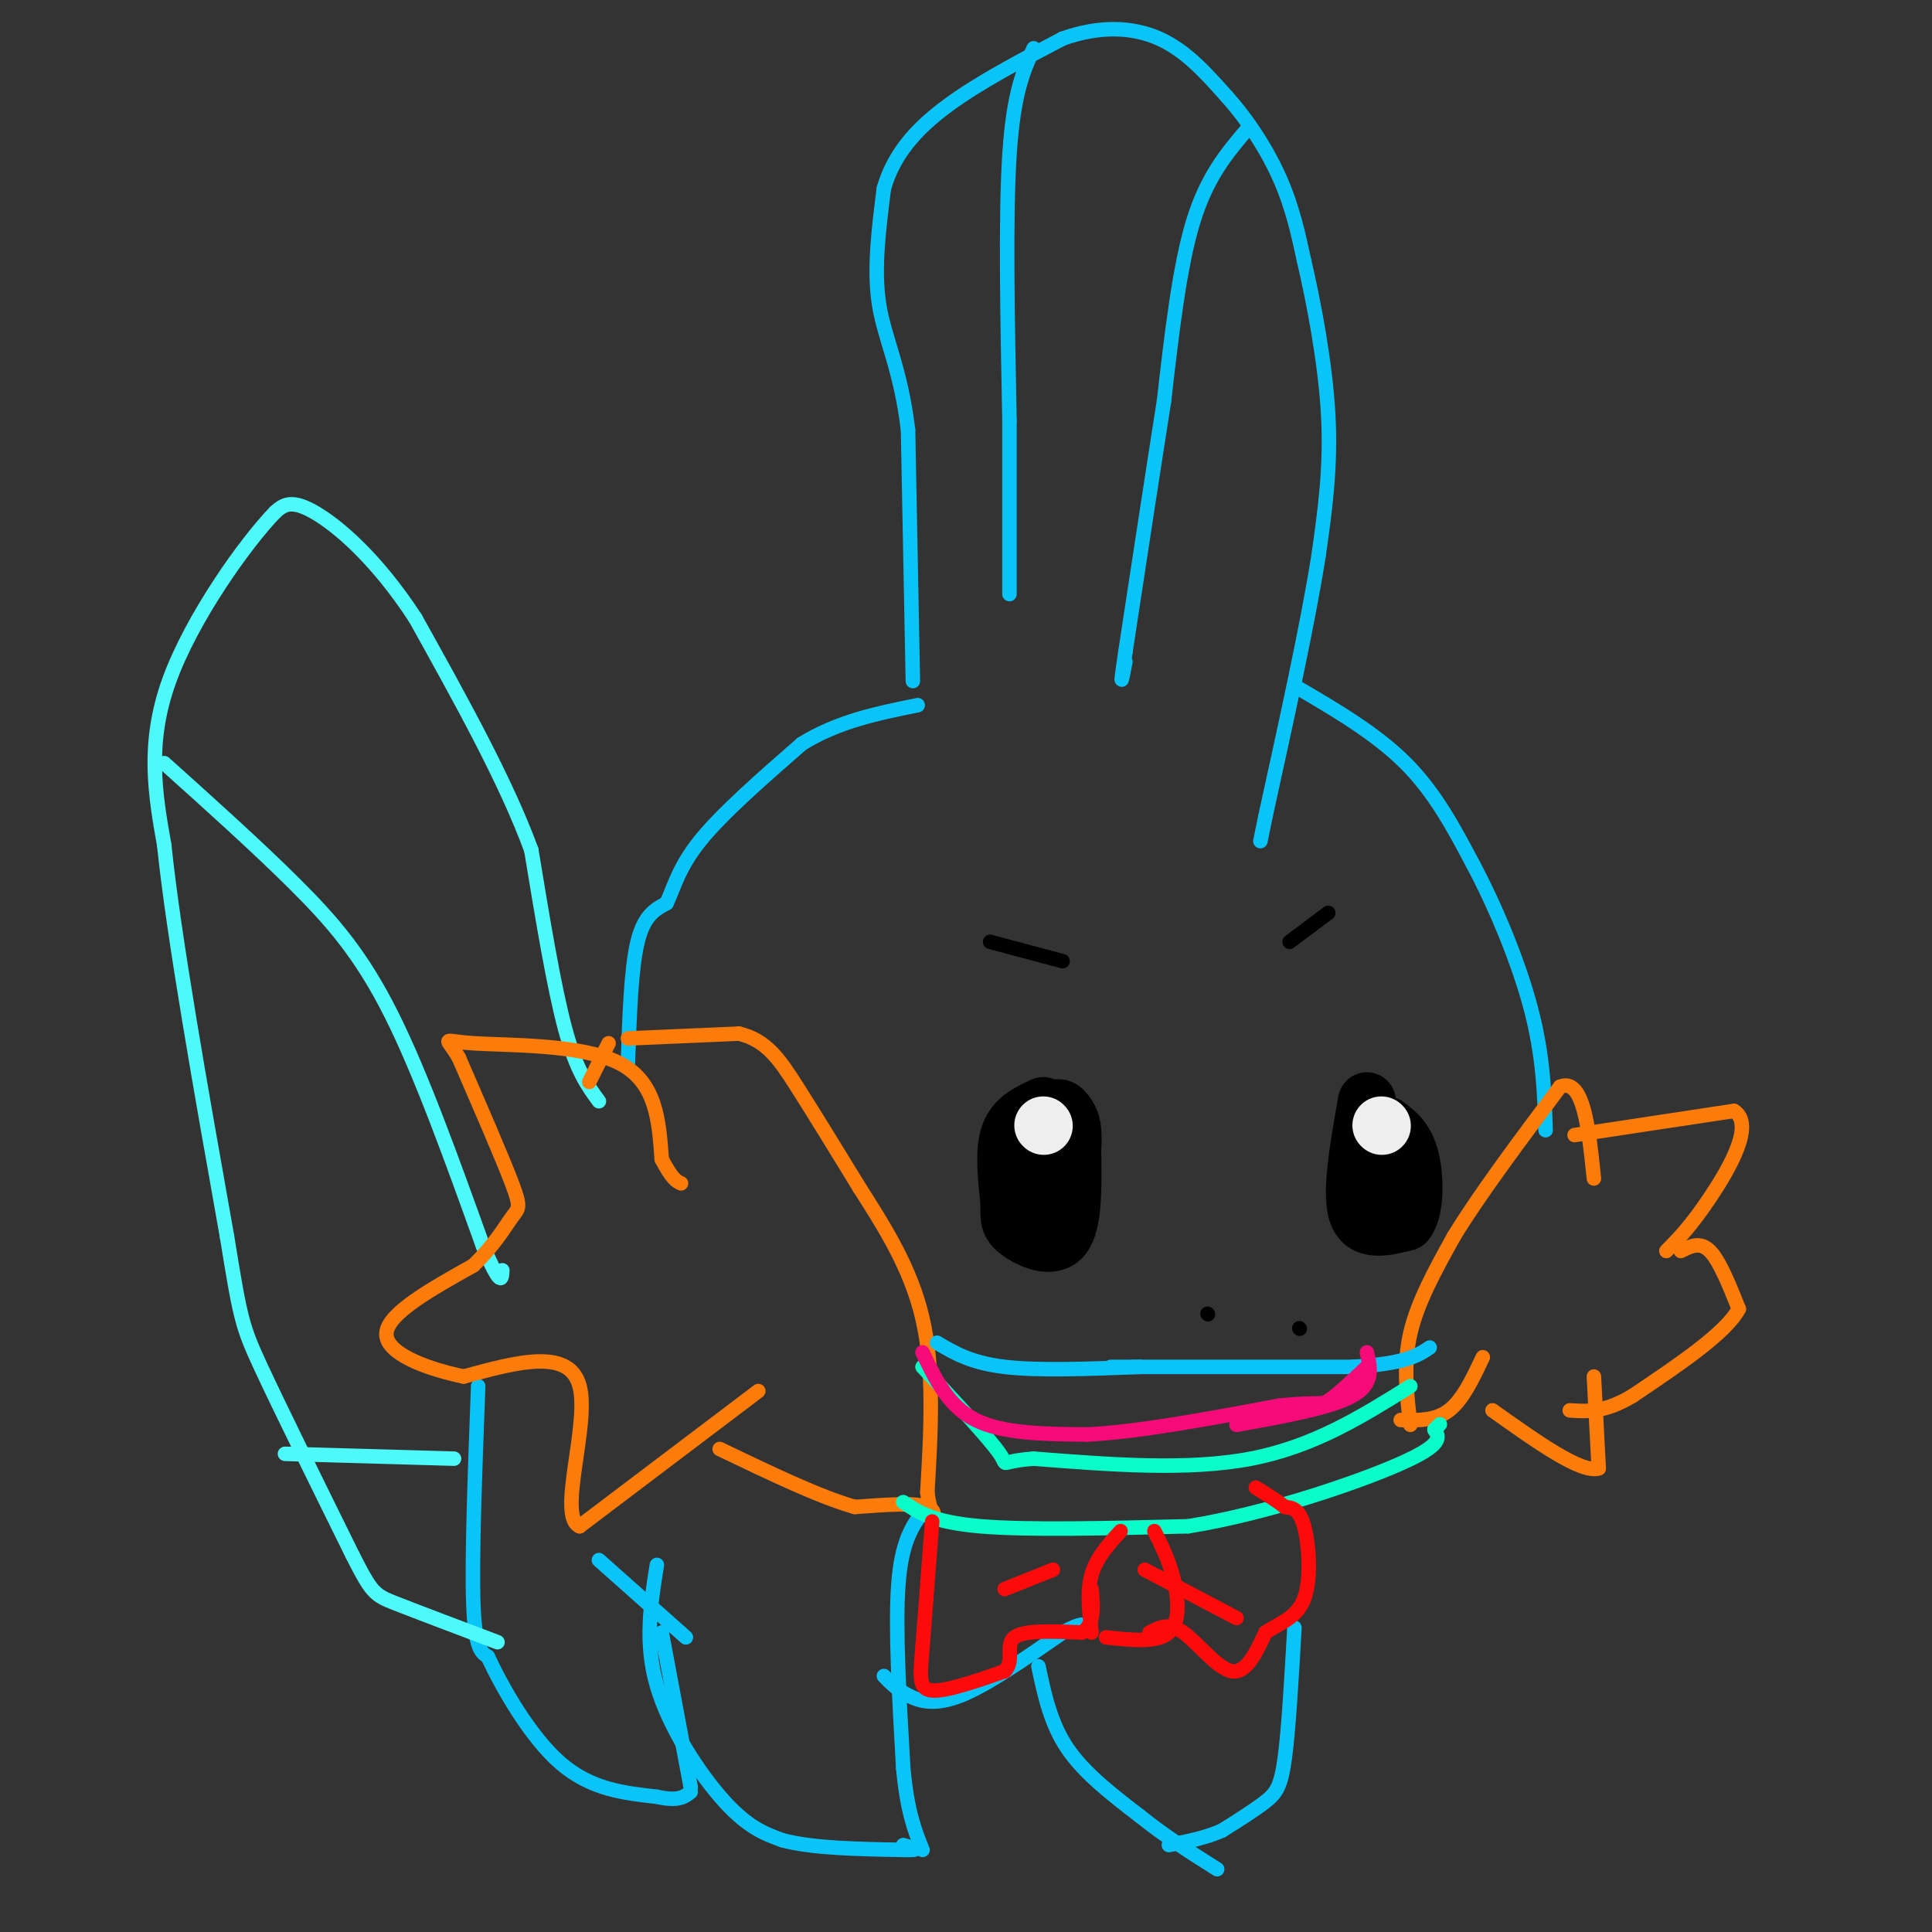 <svg viewBox='0 0 400 400' version='1.1' xmlns='http://www.w3.org/2000/svg' xmlns:xlink='http://www.w3.org/1999/xlink'><rect x="0" y="0" width="400" height="400" fill="#333333" stroke="none"/><g fill='none' stroke='#0BC4F7' stroke-width='3' stroke-linecap='round' stroke-linejoin='round'><path d='M130,220c0.333,-9.750 0.667,-19.500 2,-25c1.333,-5.500 3.667,-6.750 6,-8'/><path d='M138,187c1.556,-3.244 2.444,-7.356 7,-13c4.556,-5.644 12.778,-12.822 21,-20'/><path d='M166,154c7.500,-4.667 15.750,-6.333 24,-8'/><path d='M189,141c0.000,0.000 -1.000,-52.000 -1,-52'/><path d='M188,89c-1.533,-12.800 -4.867,-18.800 -6,-26c-1.133,-7.200 -0.067,-15.600 1,-24'/><path d='M183,39c1.978,-6.889 6.422,-12.111 13,-17c6.578,-4.889 15.289,-9.444 24,-14'/><path d='M220,8c7.556,-2.711 14.444,-2.489 20,0c5.556,2.489 9.778,7.244 14,12'/><path d='M254,20c4.400,4.889 8.400,11.111 11,17c2.600,5.889 3.800,11.444 5,17'/><path d='M270,54c1.978,8.467 4.422,21.133 5,32c0.578,10.867 -0.711,19.933 -2,29'/><path d='M273,115c-2.167,13.833 -6.583,33.917 -11,54'/><path d='M262,169c-1.833,9.000 -0.917,4.500 0,0'/><path d='M258,27c-4.083,4.833 -8.167,9.667 -11,19c-2.833,9.333 -4.417,23.167 -6,37'/><path d='M241,83c-2.333,14.833 -5.167,33.417 -8,52'/><path d='M233,135c-1.333,9.000 -0.667,5.500 0,2'/><path d='M214,10c-2.083,4.583 -4.167,9.167 -5,22c-0.833,12.833 -0.417,33.917 0,55'/><path d='M209,87c0.000,15.167 0.000,25.583 0,36'/><path d='M268,142c8.417,4.917 16.833,9.833 23,16c6.167,6.167 10.083,13.583 14,21'/><path d='M305,179c4.711,8.822 9.489,20.378 12,30c2.511,9.622 2.756,17.311 3,25'/><path d='M99,287c-0.667,17.833 -1.333,35.667 -1,45c0.333,9.333 1.667,10.167 3,11'/><path d='M101,343c2.911,6.289 8.689,16.511 15,22c6.311,5.489 13.156,6.244 20,7'/><path d='M136,372c4.500,1.000 5.750,0.000 7,-1'/><path d='M143,370c0.000,0.000 -6.000,-32.000 -6,-32'/><path d='M136,324c-1.289,8.067 -2.578,16.133 0,25c2.578,8.867 9.022,18.533 14,24c4.978,5.467 8.489,6.733 12,8'/><path d='M162,381c6.167,1.667 15.583,1.833 25,2'/><path d='M187,383c4.167,0.167 2.083,-0.417 0,-1'/><path d='M191,313c-2.167,3.083 -4.333,6.167 -5,15c-0.667,8.833 0.167,23.417 1,38'/><path d='M187,366c0.833,9.167 2.417,13.083 4,17'/><path d='M124,323c0.000,0.000 18.000,16.000 18,16'/><path d='M183,347c1.356,1.400 2.711,2.800 5,4c2.289,1.200 5.511,2.200 11,0c5.489,-2.200 13.244,-7.600 21,-13'/><path d='M220,338c4.333,-2.333 4.667,-1.667 5,-1'/><path d='M215,345c1.250,5.917 2.500,11.833 6,17c3.500,5.167 9.250,9.583 15,14'/><path d='M236,376c5.167,4.167 10.583,7.583 16,11'/><path d='M268,337c-0.600,10.533 -1.200,21.067 -2,27c-0.800,5.933 -1.800,7.267 -4,9c-2.200,1.733 -5.600,3.867 -9,6'/><path d='M253,379c-3.333,1.500 -7.167,2.250 -11,3'/></g>
<g fill='none' stroke='#4DF9F9' stroke-width='3' stroke-linecap='round' stroke-linejoin='round'><path d='M124,228c-2.333,-3.167 -4.667,-6.333 -7,-15c-2.333,-8.667 -4.667,-22.833 -7,-37'/><path d='M110,176c-5.167,-14.167 -14.583,-31.083 -24,-48'/><path d='M86,128c-8.044,-12.356 -16.156,-19.244 -21,-22c-4.844,-2.756 -6.422,-1.378 -8,0'/><path d='M57,106c-6.089,6.267 -17.311,21.933 -22,35c-4.689,13.067 -2.844,23.533 -1,34'/><path d='M34,175c2.000,19.167 7.500,50.083 13,81'/><path d='M47,256c2.733,16.867 3.067,18.533 7,27c3.933,8.467 11.467,23.733 19,39'/><path d='M73,322c4.022,7.933 4.578,8.267 9,10c4.422,1.733 12.711,4.867 21,8'/><path d='M94,302c0.000,0.000 -35.000,-1.000 -35,-1'/><path d='M34,158c9.600,8.622 19.200,17.244 27,25c7.800,7.756 13.800,14.644 20,27c6.200,12.356 12.600,30.178 19,48'/><path d='M100,258c3.833,8.833 3.917,6.917 4,5'/></g>
<g fill='none' stroke='#FB7B0B' stroke-width='3' stroke-linecap='round' stroke-linejoin='round'><path d='M130,215c0.000,0.000 23.000,-1.000 23,-1'/><path d='M153,214c5.667,1.356 8.333,5.244 12,11c3.667,5.756 8.333,13.378 13,21'/><path d='M178,246c4.867,7.667 10.533,16.333 13,27c2.467,10.667 1.733,23.333 1,36'/><path d='M192,309c0.822,6.267 2.378,3.933 0,3c-2.378,-0.933 -8.689,-0.467 -15,0'/><path d='M177,312c-7.167,-2.000 -17.583,-7.000 -28,-12'/><path d='M157,288c0.000,0.000 -37.000,28.000 -37,28'/><path d='M120,316c-4.689,-2.000 2.089,-21.000 0,-29c-2.089,-8.000 -13.044,-5.000 -24,-2'/><path d='M96,285c-8.089,-1.689 -16.311,-4.911 -16,-9c0.311,-4.089 9.156,-9.044 18,-14'/><path d='M98,262c4.464,-4.321 6.625,-8.125 8,-10c1.375,-1.875 1.964,-1.821 0,-7c-1.964,-5.179 -6.482,-15.589 -11,-26'/><path d='M95,219c-2.702,-4.702 -3.958,-3.458 3,-3c6.958,0.458 22.131,0.131 30,4c7.869,3.869 8.435,11.935 9,20'/><path d='M137,240c2.167,4.167 3.083,4.583 4,5'/><path d='M126,216c0.000,0.000 -4.000,8.000 -4,8'/><path d='M292,295c-0.750,-6.250 -1.500,-12.500 0,-19c1.500,-6.500 5.250,-13.250 9,-20'/><path d='M301,256c5.167,-8.500 13.583,-19.750 22,-31'/><path d='M323,225c4.833,-2.000 5.917,8.500 7,19'/><path d='M326,235c0.000,0.000 33.000,-5.000 33,-5'/><path d='M359,230c4.422,2.733 -1.022,12.067 -5,18c-3.978,5.933 -6.489,8.467 -9,11'/><path d='M348,259c2.000,-1.000 4.000,-2.000 6,0c2.000,2.000 4.000,7.000 6,12'/><path d='M360,271c-2.667,5.000 -12.333,11.500 -22,18'/><path d='M338,289c-5.833,3.500 -9.417,3.250 -13,3'/><path d='M330,285c0.000,0.000 1.000,19.000 1,19'/><path d='M331,304c-3.500,1.167 -12.750,-5.417 -22,-12'/><path d='M307,281c-2.083,4.417 -4.167,8.833 -7,11c-2.833,2.167 -6.417,2.083 -10,2'/></g>
<g fill='none' stroke='#0AFDC9' stroke-width='3' stroke-linecap='round' stroke-linejoin='round'><path d='M187,311c3.083,2.083 6.167,4.167 16,5c9.833,0.833 26.417,0.417 43,0'/><path d='M246,316c16.156,-2.578 35.044,-9.022 44,-13c8.956,-3.978 7.978,-5.489 7,-7'/><path d='M297,296c1.333,-1.333 1.167,-1.167 1,-1'/><path d='M292,287c-10.000,6.250 -20.000,12.500 -33,15c-13.000,2.500 -29.000,1.250 -45,0'/><path d='M214,302c-7.844,0.578 -4.956,2.022 -7,-1c-2.044,-3.022 -9.022,-10.511 -16,-18'/></g>
<g fill='none' stroke='#0BC4F7' stroke-width='3' stroke-linecap='round' stroke-linejoin='round'><path d='M194,278c3.500,2.083 7.000,4.167 14,5c7.000,0.833 17.500,0.417 28,0'/><path d='M230,283c0.000,0.000 50.000,0.000 50,0'/><path d='M280,283c11.000,-0.667 13.500,-2.333 16,-4'/></g>
<g fill='none' stroke='#F60B79' stroke-width='3' stroke-linecap='round' stroke-linejoin='round'><path d='M191,280c2.667,5.583 5.333,11.167 11,14c5.667,2.833 14.333,2.917 23,3'/><path d='M225,297c10.500,-0.500 25.250,-3.250 40,-6'/><path d='M265,291c8.089,-0.844 8.311,0.044 10,-1c1.689,-1.044 4.844,-4.022 8,-7'/><path d='M283,280c0.750,3.250 1.500,6.500 -3,9c-4.500,2.500 -14.250,4.250 -24,6'/></g>
<g fill='none' stroke='#000000' stroke-width='12' stroke-linecap='round' stroke-linejoin='round'><path d='M216,229c-2.917,1.333 -5.833,2.667 -7,6c-1.167,3.333 -0.583,8.667 0,14'/><path d='M209,249c-0.060,3.250 -0.208,4.375 2,6c2.208,1.625 6.774,3.750 9,1c2.226,-2.750 2.113,-10.375 2,-18'/><path d='M222,238c0.250,-4.179 -0.125,-5.625 -1,-7c-0.875,-1.375 -2.250,-2.679 -3,0c-0.750,2.679 -0.875,9.339 -1,16'/><path d='M217,247c-0.167,2.667 -0.083,1.333 0,0'/><path d='M283,228c-1.667,9.417 -3.333,18.833 -2,23c1.333,4.167 5.667,3.083 10,2'/><path d='M291,253c2.000,-2.267 2.000,-8.933 1,-13c-1.000,-4.067 -3.000,-5.533 -5,-7'/><path d='M287,233c-1.000,0.333 -1.000,4.667 -1,9'/></g>
<g fill='none' stroke='#EEEEEE' stroke-width='12' stroke-linecap='round' stroke-linejoin='round'><path d='M216,233c0.000,0.000 0.100,0.100 0.1,0.1'/><path d='M286,233c0.000,0.000 0.100,0.100 0.1,0.1'/></g>
<g fill='none' stroke='#FD0A0A' stroke-width='3' stroke-linecap='round' stroke-linejoin='round'><path d='M193,315c0.000,0.000 -2.000,26.000 -2,26'/><path d='M191,341c-0.533,6.222 -0.867,8.778 2,9c2.867,0.222 8.933,-1.889 15,-4'/><path d='M208,346c2.156,-2.133 0.044,-5.467 2,-7c1.956,-1.533 7.978,-1.267 14,-1'/><path d='M224,338c2.667,-1.667 2.333,-5.333 2,-9'/><path d='M232,317c-2.500,2.750 -5.000,5.500 -6,9c-1.000,3.500 -0.500,7.750 0,12'/><path d='M239,317c1.511,3.022 3.022,6.044 4,10c0.978,3.956 1.422,8.844 -1,11c-2.422,2.156 -7.711,1.578 -13,1'/><path d='M238,338c2.000,-1.067 4.000,-2.133 7,0c3.000,2.133 7.000,7.467 10,8c3.000,0.533 5.000,-3.733 7,-8'/><path d='M262,338c2.845,-1.976 6.458,-2.917 8,-7c1.542,-4.083 1.012,-11.310 0,-15c-1.012,-3.690 -2.506,-3.845 -4,-4'/><path d='M266,312c-1.667,-1.333 -3.833,-2.667 -6,-4'/><path d='M218,325c0.000,0.000 -10.000,4.000 -10,4'/><path d='M237,325c0.000,0.000 19.000,10.000 19,10'/></g>
<g fill='none' stroke='#000000' stroke-width='3' stroke-linecap='round' stroke-linejoin='round'><path d='M205,195c0.000,0.000 15.000,4.000 15,4'/><path d='M275,189c0.000,0.000 -8.000,6.000 -8,6'/><path d='M250,272c0.000,0.000 0.100,0.100 0.1,0.1'/><path d='M269,275c0.000,0.000 0.100,0.100 0.1,0.1'/></g>
</svg>